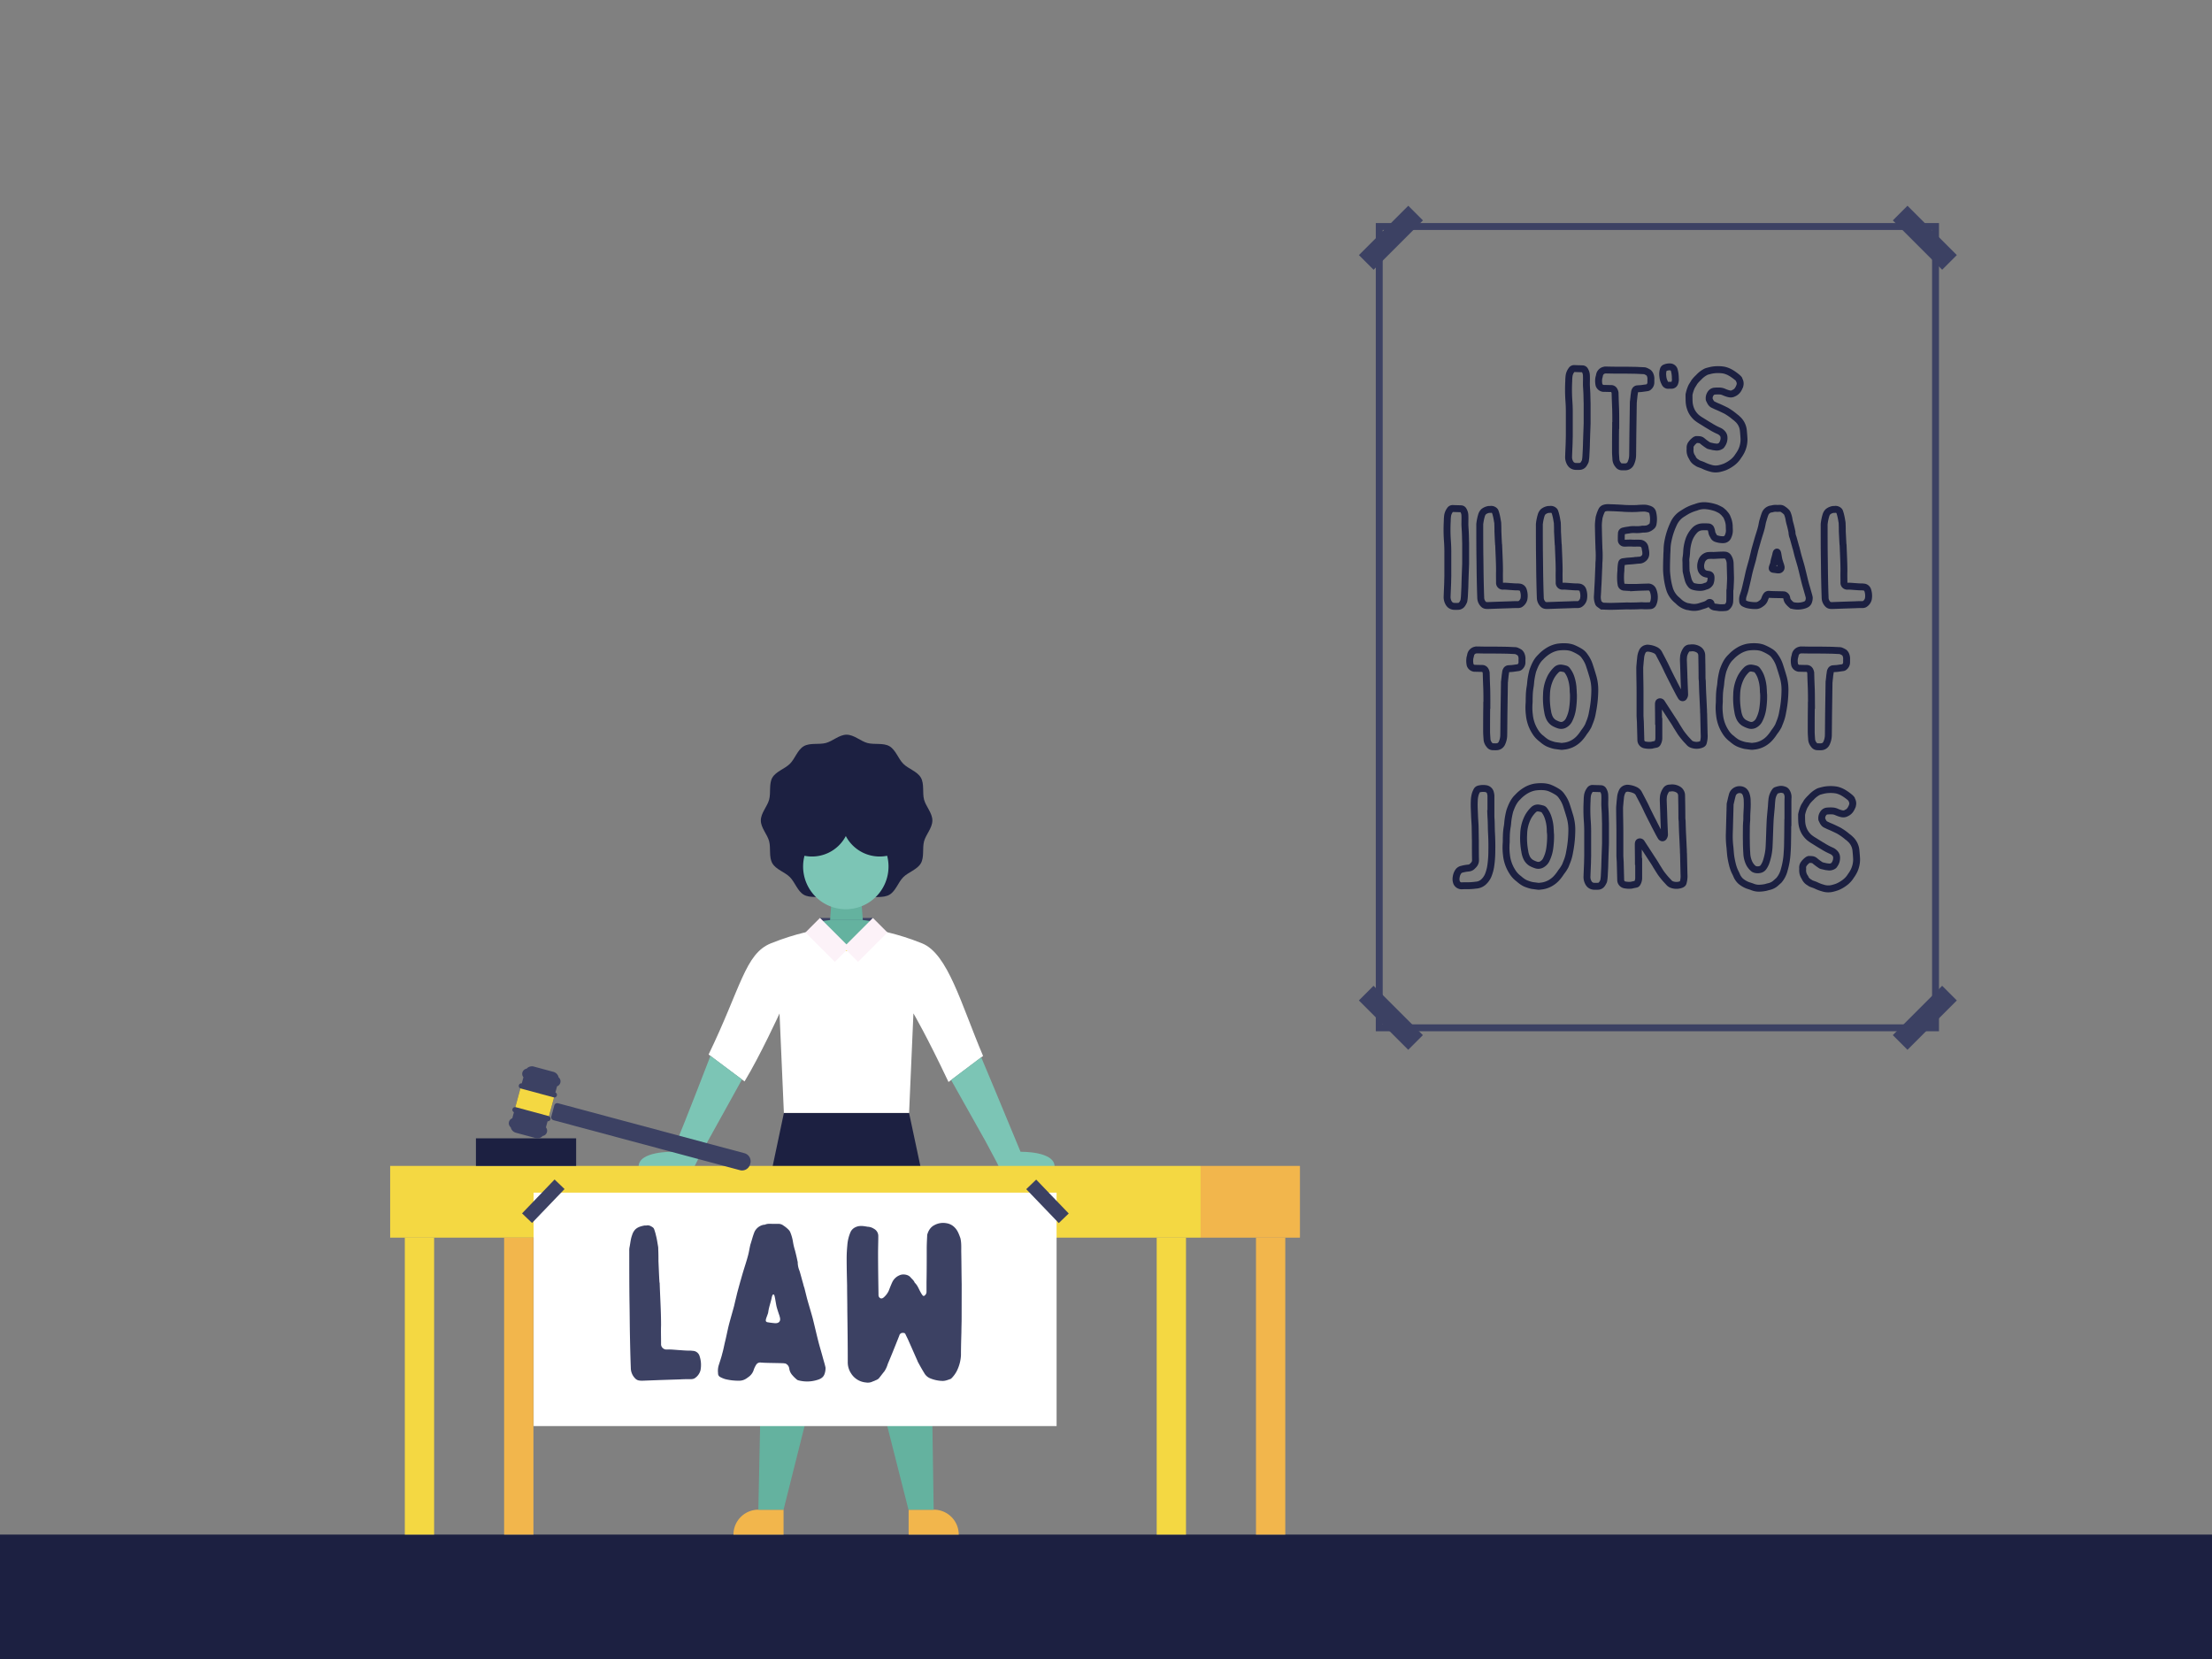 <svg xmlns="http://www.w3.org/2000/svg" viewBox="0 0 1600 1200"><rect x="0" y="0" width="1600" height="1200" fill="#808080" stroke="none"/><defs><style>.cls-1{fill:#1c2041;}.cls-2{fill:#fff;}.cls-3{fill:#7cc5b5;}.cls-4{fill:#3c4163;}.cls-5{fill:#f4d842;}.cls-6{fill:#64b29f;}.cls-7{fill:#fcf2f8;}.cls-8{fill:#f2b64c;}.cls-9{fill:none;stroke:#1c2041;stroke-width:5px;}</style></defs><g id="Anime"><rect class="cls-1" y="1110" width="1600" height="90"/></g><g id="Animals"><path class="cls-2" d="M567,805.06l-3.14-72s-14.13,30.74-25.31,49.16l-26-19.46c23.46-48.48,26.35-72.9,45.09-80.44s32.4-9.45,32.4-9.45l22.23-5.5,22.23,5.5s13.65,1.91,32.4,9.45,28.22,43.85,44.18,81.48l-25,18.84C670.39,749.4,660.71,733,660.71,733l-3.14,72H567Z"/><path class="cls-3" d="M709.74,764.75s17.07,40.63,28.46,68.38c0,0,24.62-.59,24.62,10.7H722.44c-.56-1.29-1.31-2.81-2.27-4.61l-7.37-13.81-24.86-44.25Z"/><path class="cls-4" d="M593.13,664c1.91-.08,38.26,0,38.26,0L612.26,683.1Z"/><path class="cls-5" d="M594.26,666.38l-4.23.94h0a22.3,22.3,0,0,0,44.46,0l-4.23-.93Z"/><polygon class="cls-6" points="624.1 665.52 600.42 665.52 602.2 641.85 622.32 641.85 624.1 665.52"/><path class="cls-6" d="M612.26,683.57a18,18,0,0,0,18-17.18c-2.75-.56-6.16-.87-6.16-.87H600.42s-3.41.3-6.16.86A18,18,0,0,0,612.26,683.57Z"/><rect class="cls-7" x="583.46" y="672.42" width="30.07" height="14.88" transform="translate(656.03 -224.08) rotate(45)"/><rect class="cls-7" x="610.98" y="672.42" width="30.07" height="14.88" transform="translate(1549.42 717.94) rotate(135)"/><path class="cls-8" d="M548.54,1092h18.23a0,0,0,0,1,0,0v18a0,0,0,0,1,0,0H530.54a0,0,0,0,1,0,0v0A18,18,0,0,1,548.54,1092Z"/><path class="cls-8" d="M657.25,1092h36.24a0,0,0,0,1,0,0v18a0,0,0,0,1,0,0H675.25a18,18,0,0,1-18-18v0A0,0,0,0,1,657.25,1092Z" transform="translate(1350.73 2202) rotate(-180)"/><polygon class="cls-6" points="552.09 922.1 548.54 1092 566.77 1092 609.43 922.1 552.09 922.1"/><polygon class="cls-6" points="672.74 922.1 675.36 1092 657.13 1092 614.02 922.1 672.74 922.1"/><path class="cls-3" d="M513.89,763.72s-15.95,41.66-27.35,69.41c0,0-24.62-.59-24.62,10.7H502.3c.57-1.29,1.32-2.81,2.28-4.61L512,825.41l24.72-44.62Z"/><path class="cls-1" d="M674.41,593.47c0,5.38-4.64,10.08-6,15-1.37,5.13.26,11.51-2.34,16s-9,6.33-12.7,10-5.46,10.06-10,12.7-10.88,1-16,2.34c-5,1.32-9.66,6-15,6s-10.08-4.64-15-6c-5.13-1.37-11.51.26-16-2.34s-6.33-9-10-12.71-10.06-5.46-12.7-10-1-10.87-2.34-16c-1.33-5-6-9.66-6-15s4.63-10.07,6-15c1.37-5.14-.26-11.52,2.34-16s9-6.32,12.7-10,5.47-10.06,10-12.7,10.87-1,16-2.34c5-1.33,9.66-6,15-6s10.07,4.64,15,6c5.13,1.37,11.51-.26,16,2.34s6.32,9,10,12.7,10.06,5.46,12.7,10,1,10.88,2.34,16C669.77,583.4,674.41,588.09,674.41,593.47Z"/><path class="cls-3" d="M641.7,619a27.61,27.61,0,0,1-29.9-14.27A27.6,27.6,0,0,1,581.91,619a30.89,30.89,0,1,0,59.79,0Z"/><path class="cls-1" d="M682.48,922.1l-24.91-117H567s-24.79,117.44-24.76,117Z"/><rect class="cls-5" x="836.66" y="895.22" width="21.19" height="214.78" transform="translate(1694.52 2005.22) rotate(-180)"/><rect class="cls-5" x="292.81" y="895.22" width="21.19" height="214.78" transform="translate(606.82 2005.22) rotate(-180)"/><rect class="cls-5" x="282.21" y="843.34" width="586.24" height="51.88" transform="translate(1150.67 1738.56) rotate(-180)"/><rect class="cls-8" x="908.49" y="895.22" width="21.19" height="214.78" transform="translate(1838.17 2005.22) rotate(-180)"/><rect class="cls-8" x="364.64" y="895.22" width="21.19" height="214.78" transform="translate(750.48 2005.22) rotate(-180)"/><rect class="cls-8" x="868.45" y="843.34" width="71.83" height="51.88" transform="translate(1808.73 1738.56) rotate(-180)"/><rect class="cls-1" x="344.25" y="823.38" width="72.49" height="19.96"/><path class="cls-4" d="M380.92,773a3.81,3.81,0,0,0-3.06,2.77h0a3.82,3.82,0,0,0,.75,3.43l-1.2,4.41a1.91,1.91,0,0,0-1,3.65l-3.67,13.57a1.91,1.91,0,0,0-1,3.64l-1.19,4.42a3.8,3.8,0,0,0-1.12,6.52,5.21,5.21,0,0,0,3.73,3.93l14.19,3.84a5.26,5.26,0,0,0,5.21-1.52,3.81,3.81,0,0,0,2.31-6.2l1.2-4.42a1.91,1.91,0,0,0,1-3.64l3.67-13.57a1.91,1.91,0,0,0,1-3.64l1.19-4.42a3.83,3.83,0,0,0,2.37-2.59h0a3.8,3.8,0,0,0-1.25-3.94,5.22,5.22,0,0,0-3.73-3.93l-14.19-3.83A5.21,5.21,0,0,0,380.92,773Z"/><rect class="cls-5" x="379.76" y="784.77" width="14" height="25.2" transform="translate(-483.87 962.84) rotate(-74.89)"/><path class="cls-4" d="M396.76,813.06h139a6,6,0,0,1,6,6v.64a6,6,0,0,1-6,6h-139a2.21,2.21,0,0,1-2.21-2.21v-8.22A2.21,2.21,0,0,1,396.76,813.06Z" transform="matrix(0.97, 0.26, -0.26, 0.97, 230.19, -93.81)"/></g><g id="Bee"><rect class="cls-4" x="998.56" y="710.96" width="15" height="50.48" transform="translate(-225.9 927.02) rotate(-45)"/><rect class="cls-4" x="1367.03" y="728.7" width="50.48" height="15" transform="translate(-112.79 1200.11) rotate(-45)"/><path class="cls-4" d="M1402.52,745.94H995.15V161.34h407.37Zm-402.37-5h397.37V166.34H1000.15Z"/><rect class="cls-4" x="1384.76" y="146.7" width="15" height="50.48" transform="translate(286.22 1034.85) rotate(-45)"/><rect class="cls-4" x="980.83" y="164.44" width="50.48" height="15" transform="translate(173.12 761.79) rotate(-45)"/><path class="cls-9" d="M1147.82,284.5c.09,2.48.09,4.86.19,7.24v14.48c-.1,3.77-.29,7.54-.39,11.41-.1,2.08-.1,4.26-.2,6.45-.1,2-.2,3.86-.3,5.85a26,26,0,0,1-.3,2.77,3.24,3.24,0,0,1-.49,1.59,9.9,9.9,0,0,1-.8,1.39,3.64,3.64,0,0,1-3.27,1.69,11.8,11.8,0,0,1-1.88,0,5,5,0,0,1-3.67-1.19,6.33,6.33,0,0,1-1.29-1.89,8.41,8.41,0,0,1-.8-4.16c.1-3.48.3-6.85.4-10.22,0-1.69.1-3.37.1-5V297.89c0-2.68-.1-5.35-.3-8a119.1,119.1,0,0,1-.1-14.38,27.87,27.87,0,0,1,.3-4.07,9.16,9.16,0,0,1,1.69-3.77,2.17,2.17,0,0,1,2-1.09c2,.1,4,.1,6,.2a2,2,0,0,1,1.69,1.09,7.56,7.56,0,0,1,1.09,3.77c.1,2,0,3.87,0,6.64C1147.52,279.74,1147.72,282.12,1147.82,284.5Z"/><path class="cls-9" d="M1168.64,296.11c-.1-2.58-.2-5.16-.3-7.64,0-1.39-.1-2.78-.1-4.17a5.1,5.1,0,0,0-.79-2.18,2.53,2.53,0,0,0-2-1.09c-1.89,0-3.77-.1-5.75-.1a3.79,3.79,0,0,1-3.08-2.48,13.23,13.23,0,0,1-.1-5.25,15.85,15.85,0,0,0,.5-2.09,4.46,4.46,0,0,1,3.57-3.37,1.44,1.44,0,0,1,.69-.1c2.18,0,4.47.1,6.75.1,4.46,0,8.92,0,13.39.1,2.58,0,5.15.2,7.73.3a2.71,2.71,0,0,1,1.19.29,13.79,13.79,0,0,1,2.09,1.1,4.54,4.54,0,0,1,1,1.28,7.16,7.16,0,0,1,.69,3.77v1.79a4.18,4.18,0,0,1-1.39,3.37,2.08,2.08,0,0,1-1.19.7l-4.26.59c-.89.1-1.89.1-2.78.2a1.94,1.94,0,0,0-1.78,1.19,3.52,3.52,0,0,0-.4,1.09c-.1,1-.3,1.88-.4,2.88-.1,1.29-.3,2.58-.39,3.77a1.25,1.25,0,0,1-.1.59c-.1,6.74-.2,13.59-.3,20.43-.1,5.95-.1,12-.2,17.95a14.22,14.22,0,0,1-1.39,6.05,4.28,4.28,0,0,1-3.57,2.48c-1,.1-2,0-3.07,0a3,3,0,0,1-2.38-1.38,6.88,6.88,0,0,1-1.69-3.87c-.1-1.89-.3-3.77-.3-5.76,0-5.95,0-12,.1-18v-.89h.1C1168.74,303.84,1168.74,300,1168.64,296.11Z"/><path class="cls-9" d="M1211.49,276.67a2.47,2.47,0,0,1-2.68,2h-1.69a2.53,2.53,0,0,1-2.68-1.19c-.29-.5-.49-1-.79-1.59a12.17,12.17,0,0,1-.89-3.87,10.74,10.74,0,0,1,.39-4.66,2,2,0,0,1,1.1-1.29,8.7,8.7,0,0,1,3.86-.69,3.28,3.28,0,0,1,3,2.58,21.63,21.63,0,0,1,.69,5.55A6.81,6.81,0,0,1,1211.49,276.67Z"/><path class="cls-9" d="M1222.49,324.27a4.56,4.56,0,0,1,1-3.37,12,12,0,0,1,2.77-2.68,5,5,0,0,1,.7-.29,18.25,18.25,0,0,1,2.28.1,3.65,3.65,0,0,1,2.18,1,38.42,38.42,0,0,0,4.07,3,2.09,2.09,0,0,0,.49.3c1.09.3,2.18.5,3.28.79.49.1,1.09.1,1.58.2a5.28,5.28,0,0,0,4-.89c.2-.1.3-.3.5-.6a8.11,8.11,0,0,0,1.68-5.45,4.41,4.41,0,0,0-1.19-2.88,7.09,7.09,0,0,0-2.38-1.78,45.72,45.72,0,0,1-6.54-3.47c-2.09-1.19-4.07-2.48-6.15-3.77a28.57,28.57,0,0,1-3.48-2.38,16.64,16.64,0,0,1-3.47-4.27,17.43,17.43,0,0,1-2-7c-.1-1.69-.1-3.37-.1-5.06v-.3a26.77,26.77,0,0,1,1.79-5.65c.59-1.19,1.38-2.18,2-3.37a25.53,25.53,0,0,1,3.17-3.47,18,18,0,0,1,4.57-3.67,6.28,6.28,0,0,1,1.88-.8c1.09-.29,2.18-.59,3.27-.79a25.52,25.52,0,0,1,8.63,0,17,17,0,0,1,4.27,1.59,32,32,0,0,1,4.46,3,13.46,13.46,0,0,1,1.79,1.59c.1.1.19.3.29.4.1.29.2.49.3.79a4.8,4.8,0,0,1,.4,3.67,1.56,1.56,0,0,1-.3.89,12.3,12.3,0,0,1-1,2,7,7,0,0,1-2.78,2.58c-.1,0-.2.09-.3.09-1.48,1-3.07.7-4.66.2a23,23,0,0,1-2.38-.89,8.2,8.2,0,0,0-3.07-.79,27.33,27.33,0,0,0-4.07.1,3.74,3.74,0,0,0-2.58,1.68,5.92,5.92,0,0,0-1.09,3.87,1.27,1.27,0,0,0,.1.6c.69,1.38,1.19,2.77,2.68,3.57.89.39,1.78.89,2.77,1.29,2.19.89,4.47,2,6.65,3.07a42.9,42.9,0,0,1,6.45,4.56,11.28,11.28,0,0,1,1.68,1.39,12.77,12.77,0,0,1,4.37,8.23c.2,2.09.39,4.27.49,6.45a19.08,19.08,0,0,1-2,8.73,24.45,24.45,0,0,1-2.08,3.37,17.63,17.63,0,0,1-3.77,4.36,25,25,0,0,1-5.85,3.57,27.26,27.26,0,0,1-3.87,1.19,12.32,12.32,0,0,1-6.85-.29,27.65,27.65,0,0,1-4.76-1.79c-1.19-.59-2.38-.89-3.57-1.39a3.94,3.94,0,0,1-.89-.49c-.2-.1-.4-.3-.6-.4a7.51,7.51,0,0,1-3.07-3.27c0-.1-.1-.2-.1-.3a8.81,8.81,0,0,1-1.59-6.05Z"/><path class="cls-9" d="M1059.94,385.74c.1,2.48.1,4.86.2,7.24v14.48c-.1,3.77-.3,7.53-.4,11.4-.1,2.09-.1,4.27-.2,6.45-.09,2-.19,3.87-.29,5.85a26.23,26.23,0,0,1-.3,2.78,3.32,3.32,0,0,1-.5,1.59,8.84,8.84,0,0,1-.79,1.38,3.64,3.64,0,0,1-3.27,1.69,11.93,11.93,0,0,1-1.89,0,5,5,0,0,1-3.67-1.19,6.61,6.61,0,0,1-1.29-1.88,8.53,8.53,0,0,1-.79-4.17c.1-3.47.3-6.84.4-10.22,0-1.68.1-3.37.1-5V399.13q0-4-.3-8a115.13,115.13,0,0,1-.1-14.38,27.87,27.87,0,0,1,.3-4.07,9.27,9.27,0,0,1,1.68-3.77,2.19,2.19,0,0,1,2-1.09c2,.1,4,.1,6,.2a1.94,1.94,0,0,1,1.68,1.09,7.46,7.46,0,0,1,1.09,3.77c.1,2,0,3.87,0,6.65C1059.64,381,1059.84,383.36,1059.94,385.74Z"/><path class="cls-9" d="M1083.94,393.77c0,.2.1.3.1.5.2,6.24.6,12.49.6,18.84-.1,2.58,0,5.26,0,7.84v.89a2.41,2.41,0,0,0,2.57,2.18c2.09-.1,4.07.2,6.15.3,1.29.1,2.58.2,3.87.2a9,9,0,0,1,1.59.1,3.25,3.25,0,0,1,3.07,2.38,12.39,12.39,0,0,1,.4,6.34,6.06,6.06,0,0,1-2.78,3.67,3.56,3.56,0,0,1-1.48.3c-1.59,0-3.18,0-4.77.1l-9.12.3-7.84.29a9.31,9.31,0,0,1-1.58-.09,3,3,0,0,1-1.39-.6,6.7,6.7,0,0,1-2.28-5.06c-.2-5-.3-9.82-.4-14.78s-.1-10-.2-15.07c-.1-7.44-.1-15-.1-22.52a8.39,8.39,0,0,1,.1-1.58,35.45,35.45,0,0,1,1.19-5.56,6.22,6.22,0,0,1,1.49-2.58,7.84,7.84,0,0,1,4-1.68h.89a3.44,3.44,0,0,1,2.88.79,1.88,1.88,0,0,1,.69,1,23.07,23.07,0,0,1,.8,2.78c.39,1.49.59,3.08.89,4.66a6.06,6.06,0,0,1,.1,1.39c.1,1.88.1,3.87.1,5.36C1083.64,387.82,1083.74,390.79,1083.94,393.77Z"/><path class="cls-9" d="M1127.08,393.77c0,.2.1.3.1.5.2,6.24.6,12.49.6,18.84-.1,2.58,0,5.26,0,7.84v.89a2.42,2.42,0,0,0,2.58,2.18c2.08-.1,4.06.2,6.15.3,1.29.1,2.58.2,3.86.2a9,9,0,0,1,1.59.1A3.27,3.27,0,0,1,1145,427a12.5,12.5,0,0,1,.39,6.34,6,6,0,0,1-2.77,3.67,3.64,3.64,0,0,1-1.49.3c-1.59,0-3.18,0-4.76.1l-9.13.3-7.83.29a9.43,9.43,0,0,1-1.59-.09,3,3,0,0,1-1.39-.6,6.7,6.7,0,0,1-2.28-5.06c-.2-5-.3-9.82-.4-14.78s-.1-10-.19-15.07c-.1-7.44-.1-15-.1-22.52a8.39,8.39,0,0,1,.1-1.58,33.31,33.31,0,0,1,1.19-5.56,6.09,6.09,0,0,1,1.48-2.58,7.84,7.84,0,0,1,4-1.68h.89a3.43,3.43,0,0,1,2.88.79,1.83,1.83,0,0,1,.69,1,23.07,23.07,0,0,1,.8,2.78c.39,1.49.59,3.08.89,4.66a6.06,6.06,0,0,1,.1,1.39c.1,1.88.1,3.87.1,5.36C1126.79,387.82,1126.89,390.79,1127.08,393.77Z"/><path class="cls-9" d="M1191.85,424.62a3.6,3.6,0,0,1,3.77,2.28,13.09,13.09,0,0,1,.79,7.53,10.9,10.9,0,0,1-.79,2.38,2.32,2.32,0,0,1-1.89,1.29c-1.38.1-2.67.1-4.06.1-.8,0-1.59-.1-2.48-.1-2.18.1-4.47.2-6.65.2-1.58.1-3.07-.1-4.56,0l-10.51.3c-2.09,0-4.17-.1-6.25-.2h-.4c-.79-.59-1.58-1.09-2.28-1.68a1.61,1.61,0,0,1-.4-.7,11.74,11.74,0,0,1-.69-5.26c.2-3,.3-5.85.49-8.72.2-3.87.3-7.74.5-11.61.1-1.49,0-3.07.2-4.56a73.83,73.83,0,0,0-.1-9.42v-.8c-.2-5.25-.3-10.41-.4-15.67a36.85,36.85,0,0,1,.4-4.56,7,7,0,0,1,.4-2,23.19,23.19,0,0,1,1.68-4.37,3.3,3.3,0,0,1,1.79-1.48,9.18,9.18,0,0,1,3.27-.4c1.69.1,3.37.1,5.06.2,2.18.1,4.36.2,6.55.39,3.07.1,6.15.2,9.22,0a50.53,50.53,0,0,1,5.36-.19,10.19,10.19,0,0,1,2.38.49,5.63,5.63,0,0,1,1.38.5,3.34,3.34,0,0,1,1.89,2.58,18.66,18.66,0,0,1,.2,7.73,2.82,2.82,0,0,1-.9,1.69,8.77,8.77,0,0,1-3.07,1.88,13.32,13.32,0,0,1-2.88.3h-.79a22.77,22.77,0,0,1-5.85.3,16.85,16.85,0,0,0-3.87.3c-.4.09-.89.09-1.39.19a22.23,22.23,0,0,0-2.48.5,1.86,1.86,0,0,0-1.68,2c-.1,1.29-.1,2.58-.1,3.87v.89a2.24,2.24,0,0,0,1.58,2,3.08,3.08,0,0,0,1,.1c1.09,0,2.28-.1,3.37-.1h1.19c2.08.2,4.16,0,6.15.1a3.86,3.86,0,0,1,3.87,3.17c.19.69.19,1.39.39,2.08a8.84,8.84,0,0,1,.2,2.28,4.29,4.29,0,0,1-1.78,3.67,4.79,4.79,0,0,1-3,1.1c-.89,0-1.79.19-2.68.19a1.23,1.23,0,0,1-.59.1c-1.69.2-3.37.3-5,.4-1.09.1-2.18.3-3.18.4s-1.19.59-1.38,1.38a28.85,28.85,0,0,0-.4,5.06,45,45,0,0,0-.2,7.34,20.72,20.72,0,0,0,.3,2.48,2.35,2.35,0,0,0,2.28,2.18c1,.1,2,.1,3,.2h3.77v.1C1185,424.81,1188.48,424.71,1191.85,424.62Z"/><path class="cls-9" d="M1245.61,401.51a11.85,11.85,0,0,1,2.57.09,3,3,0,0,1,1.79,1.2,8.92,8.92,0,0,1,1.49,4.66c.1,3.47.2,6.84.29,10.31,0,2.58-.19,5.16-.29,7.74a7.72,7.72,0,0,1-.2,1.49v3c0,1.69,0,3.37-.1,5.06a5.6,5.6,0,0,1-1.79,3.77,1.8,1.8,0,0,1-1.38.59,23.28,23.28,0,0,1-4.57.1c-1.19-.2-2.28-.3-3.47-.49a3.54,3.54,0,0,1-2.18-1.59c-.2-.1-.1-.5-.1-.69a1,1,0,0,0-1.59-.8.09.09,0,0,1-.09.1c-1.59,1.29-3.38,1.69-5.26,2.28l-.89.3a14,14,0,0,1-7.54.4,11.15,11.15,0,0,0-1.79-.3,14.29,14.29,0,0,1-6.15-3.47c-.59-.6-1.19-1.09-1.88-1.69a16.81,16.81,0,0,1-5.06-8.33,48,48,0,0,1-1.59-8.33,41.47,41.47,0,0,1-.39-6.05c0-3,.1-6.05.2-9,0-1.48.19-3,.19-4.46a33.24,33.24,0,0,1,.7-6.25,51.84,51.84,0,0,1,4-12.2,16.71,16.71,0,0,1,4.67-6.15c1.09-.89,2.38-1.58,3.57-2.38.69-.39,1.29-.79,2.08-1.19a30.47,30.47,0,0,1,5.85-2.28,7.52,7.52,0,0,1,1.09-.4,15.16,15.16,0,0,1,6.65-.69,28.47,28.47,0,0,1,6.44,1.39,2.61,2.61,0,0,1,.8.3,31.2,31.2,0,0,1,3.17,1.58c.7.5,1.29,1.09,2,1.69.39.4.69.89,1.09,1.29a7.63,7.63,0,0,1,1.58,2.78,15,15,0,0,1,1.29,6.54c.1.6,0,1.29.1,1.89a9.79,9.79,0,0,1-.89,4.46,3.64,3.64,0,0,1-3.37,2.58,13.87,13.87,0,0,1-5-.7,3.29,3.29,0,0,1-2.08-1.58,9.71,9.71,0,0,0-.6-1.09,5.77,5.77,0,0,1-.79-2.19,10.24,10.24,0,0,0-.7-2.48,2.08,2.08,0,0,0-2-1.19,27.2,27.2,0,0,0-4.86,0,8.06,8.06,0,0,0-4.46,2.09,19.25,19.25,0,0,0-4.86,8.23A33,33,0,0,0,1220,399a38.63,38.63,0,0,1-.5,4.76,15.74,15.74,0,0,0,0,3.07v.5c0,1.58,0,3.27.1,4.86a5.42,5.42,0,0,0,.2,1.78c.39,1.79.79,3.47,1.29,5.26a9.72,9.72,0,0,0,2.08,3.87,3.39,3.39,0,0,0,1.69,1.09,17.57,17.57,0,0,0,5,.69,8.72,8.72,0,0,0,3.18-.59c.2-.1.3-.1.49-.2a4.81,4.81,0,0,0,3.28-2.18,1.18,1.18,0,0,0,.29-.5,10,10,0,0,0,.5-4.16c-.1-1.1-.69-1.59-1.78-1.79a10.81,10.81,0,0,1-2.48-.5,4.89,4.89,0,0,1-2.88-3.07,9.07,9.07,0,0,1,.1-5.16,6.54,6.54,0,0,1,1.69-3.17,6.35,6.35,0,0,1,3-1.69,28,28,0,0,1,4.07-.1C1241.44,401.7,1243.52,401.51,1245.61,401.51Z"/><path class="cls-9" d="M1287.26,367.68a3.67,3.67,0,0,1,2.58.8,12.74,12.74,0,0,1,2.48,2.08,3.62,3.62,0,0,1,.49.79,19.06,19.06,0,0,1,1.29,4.67,27.94,27.94,0,0,0,.9,3.67c.39,1.58.79,3.17,1.09,4.76a.71.71,0,0,1,.1.39,9.91,9.91,0,0,0,.79,3.87c.59,2,1.09,4,1.68,6a10.81,10.81,0,0,0,.5,1.69c.4,1.58.79,3.17,1.19,4.76.79,2.88,1.69,5.75,2.48,8.63,1,3.87,1.89,7.83,2.88,11.7.59,2.28,1.29,4.46,1.88,6.65.4,1.38.8,2.67,1.09,4.06a8,8,0,0,1-.49,3c-.6,1.59-2,2.18-3.38,2.58a15.29,15.29,0,0,1-8.43.1.47.47,0,0,0-.29-.1,15.81,15.81,0,0,1-2.28-2.18,5.46,5.46,0,0,1-1.39-3,2.87,2.87,0,0,0-1.79-2.28c-.3,0-.59-.1-.89-.1-2.78-.1-5.56-.1-8.33-.2-.5,0-1.09-.1-1.69-.1a2.1,2.1,0,0,0-2.08.89,11.17,11.17,0,0,0-1.09,2.19,6.24,6.24,0,0,1-2.68,3.57,9.08,9.08,0,0,1-1.19.79,5.58,5.58,0,0,1-2.88.69,24.47,24.47,0,0,1-6-.69,12.28,12.28,0,0,1-2.38-1,1.76,1.76,0,0,1-.89-1.69,8.56,8.56,0,0,1,.4-3.87c.49-1.58,1.09-3.27,1.48-4.95s.8-3.38,1.19-5.06c.6-2.48,1.1-5,1.69-7.44.79-3.08,1.69-6.05,2.48-9,.4-1.88.89-3.67,1.29-5.45s1-3.67,1.49-5.46c.39-1.29.69-2.48,1.09-3.77.79-2.67,1.68-5.25,2.38-7.93.4-1.49.59-3.08,1-4.66.6-1.89,1.09-3.87,1.89-5.76a5.75,5.75,0,0,1,4.16-3.17h.4a9,9,0,0,1,4-.4Zm-1,44.54a1.81,1.81,0,0,0,2-2.38,10.81,10.81,0,0,0-.5-1.69c-.39-1.19-.79-2.38-1.09-3.57-.29-1.49-.49-2.88-.79-4.36-.1-.2-.1-.4-.2-.6-.2-.4-.49-.4-.79,0-.1.2-.2.6-.3.89-.4,2.19-1.29,4.37-1.59,6.65a4.41,4.41,0,0,1-.29,1.09c-.2.6-.5,1.29-.7,2-.3,1-.1,1.49.9,1.59s2.08.3,3.07.4Z"/><path class="cls-9" d="M1333.08,393.77c0,.2.1.3.1.5.2,6.24.59,12.49.59,18.84-.1,2.58,0,5.26,0,7.84v.89a2.42,2.42,0,0,0,2.58,2.18c2.09-.1,4.07.2,6.15.3,1.29.1,2.58.2,3.87.2a9,9,0,0,1,1.59.1A3.26,3.26,0,0,1,1351,427a12.5,12.5,0,0,1,.4,6.34,6.06,6.06,0,0,1-2.78,3.67,3.61,3.61,0,0,1-1.49.3c-1.58,0-3.17,0-4.76.1l-9.12.3-7.84.29a9.31,9.31,0,0,1-1.58-.09,2.9,2.9,0,0,1-1.39-.6,6.7,6.7,0,0,1-2.28-5.06c-.2-5-.3-9.82-.4-14.78s-.1-10-.2-15.07c-.1-7.44-.1-15-.1-22.52a8.39,8.39,0,0,1,.1-1.58,35.45,35.45,0,0,1,1.19-5.56,6.11,6.11,0,0,1,1.49-2.58,7.84,7.84,0,0,1,4-1.68h.89a3.41,3.41,0,0,1,2.87.79,1.85,1.85,0,0,1,.7,1,23.07,23.07,0,0,1,.79,2.78c.4,1.49.6,3.08.9,4.66a6.72,6.72,0,0,1,.09,1.39c.1,1.88.1,3.87.1,5.36C1332.78,387.82,1332.88,390.79,1333.08,393.77Z"/><path class="cls-9" d="M1075.41,498.57c-.1-2.58-.2-5.15-.29-7.63,0-1.39-.1-2.78-.1-4.17a5.19,5.19,0,0,0-.8-2.18,2.5,2.5,0,0,0-2-1.09c-1.88,0-3.77-.1-5.75-.1a3.79,3.79,0,0,1-3.08-2.48,13.66,13.66,0,0,1-.1-5.26,15.71,15.71,0,0,0,.5-2.08,4.46,4.46,0,0,1,3.57-3.37,1.46,1.46,0,0,1,.69-.1c2.19,0,4.47.1,6.75.1,4.46,0,8.92,0,13.39.1,2.58,0,5.15.19,7.73.29a2.59,2.59,0,0,1,1.19.3,14.71,14.71,0,0,1,2.09,1.09,4.74,4.74,0,0,1,1,1.29,7.16,7.16,0,0,1,.69,3.77v1.79a4.19,4.19,0,0,1-1.39,3.37,2.06,2.06,0,0,1-1.19.69l-4.26.6c-.89.1-1.88.1-2.78.2a1.94,1.94,0,0,0-1.78,1.19,3.43,3.43,0,0,0-.4,1.09c-.1,1-.3,1.88-.4,2.87-.1,1.29-.29,2.58-.39,3.77a1.27,1.27,0,0,1-.1.6c-.1,6.74-.2,13.59-.3,20.43-.1,6-.1,12-.2,18a14.11,14.11,0,0,1-1.39,6,4.3,4.3,0,0,1-3.57,2.48c-1,.1-2,0-3.07,0a3,3,0,0,1-2.38-1.39,6.89,6.89,0,0,1-1.69-3.87c-.1-1.88-.3-3.76-.3-5.75,0-6,0-12,.1-18.05v-.89h.1C1075.51,506.31,1075.51,502.44,1075.41,498.57Z"/><path class="cls-9" d="M1151.88,515.14A31.44,31.44,0,0,1,1150,522c-.4,1-.8,2-1.19,3a28.6,28.6,0,0,1-3,4.56,30.16,30.16,0,0,1-2.68,3.67,18.6,18.6,0,0,1-5.75,4.66,18,18,0,0,1-5.06,1.69l-2.38.29h-.69l-4.46-.59a26.86,26.86,0,0,1-3.67-1.09,13.71,13.71,0,0,1-3.18-1.59,24.38,24.38,0,0,1-2.58-2,2.1,2.1,0,0,0-.49-.4,17.7,17.7,0,0,1-4.47-5,27.5,27.5,0,0,1-4.16-12.1,41.19,41.19,0,0,1-.2-8.63c.1-1.49,0-3.07.1-4.56a45.63,45.63,0,0,1,.69-7.34c.2-1.19.3-2.48.4-3.67a52.79,52.79,0,0,1,1.49-7.74c1.29-3.57,2.78-7.14,5.65-9.81a26.41,26.41,0,0,1,6.35-5.06,20.22,20.22,0,0,1,6-2.19,30.44,30.44,0,0,1,6-.29,17.36,17.36,0,0,1,4.46.79,34.42,34.42,0,0,1,5.76,2.88,10.53,10.53,0,0,1,3.37,3.27,22.61,22.61,0,0,1,3.37,6.55c.89,2.67,1.69,5.25,2.48,7.93a34,34,0,0,1,1.39,10.81A82.83,82.83,0,0,1,1151.88,515.14Zm-14-16.57a29.91,29.91,0,0,0-1.79-9.22,17.24,17.24,0,0,0-2.58-4.56,2.38,2.38,0,0,0-1.58-1,19,19,0,0,0-2.28-.5,4.38,4.38,0,0,0-3.67,1,21.51,21.51,0,0,0-4.17,5.36,28.22,28.22,0,0,0-3.17,12.59,51.08,51.08,0,0,0,.79,12.3,16.23,16.23,0,0,0,1.39,4.76,9.05,9.05,0,0,0,3,3.47,18.14,18.14,0,0,0,3.77,1.69,5.09,5.09,0,0,0,4.47-.59,7.8,7.8,0,0,0,3.07-3.58,26.14,26.14,0,0,0,2.28-7.34,61.75,61.75,0,0,0,.7-10.41C1138,501.25,1138,500,1137.9,498.57Z"/><path class="cls-9" d="M1199.88,534.08a7.29,7.29,0,0,1-1,3.47,1.36,1.36,0,0,1-1,.8c-1,.19-2.08.39-3.17.69a15.3,15.3,0,0,1-4.77-.2,3.62,3.62,0,0,1-3.07-3.57c-.1-3.77-.2-7.44-.3-11.21,0-1.48-.1-2.87-.2-4.36,0-.69-.09-1.39-.09-2v-17c0-5.76-.2-11.61-.2-17.36,0-1.39.2-2.68.29-4.07s.3-2.68.4-4a12.62,12.62,0,0,1,1.09-3.87,4.07,4.07,0,0,1,3.18-2.48,1.42,1.42,0,0,1,.69-.1,14.42,14.42,0,0,1,5.75,1.49,5.57,5.57,0,0,1,2.68,2.77c1.19,2.28,2.38,4.47,3.47,6.65,1,1.88,1.89,3.87,2.78,5.75l2.08,4.17c.6,1.19,1.19,2.38,1.79,3.47,1.19,2.48,2.48,4.86,3.77,7.34.59,1.19,1.29,2.38,2,3.57a1.41,1.41,0,0,0,.69.59,1,1,0,0,0,1.29-.59,3.1,3.1,0,0,0,.5-2.08c-.1-3.48-.3-6.95-.4-10.42-.1-2-.1-4-.2-6.05-.1-2.68-.19-5.36-.29-8.13,0-1,.1-1.89.19-2.88a11.57,11.57,0,0,1,1.79-4.26,3,3,0,0,1,2.88-1.49,1.46,1.46,0,0,0,.69-.1,8.62,8.62,0,0,1,5.65,1.39,5,5,0,0,1,2.09,4.16c.1,5.36.2,10.72.2,16.07a15.9,15.9,0,0,0,.19,2.18c.1,3.67.2,7.34.4,10.91s.3,6.85.5,10.22a27.81,27.81,0,0,0,.1,2.88c.09,4.16.19,8.43.29,12.59,0,1.29.1,2.48.1,3.67a17.71,17.71,0,0,1-.69,4.56c-.2.6-.6.8-1.09,1.09a9.51,9.51,0,0,1-7,.2,4.73,4.73,0,0,1-2.09-1.39c-.79-.89-1.58-1.68-2.38-2.57a57.83,57.83,0,0,1-3.77-4.76l-3-4.77c-1.19-2.18-2.68-4.26-4.07-6.44-2.18-3.37-4.46-6.85-6.64-10.22a1.45,1.45,0,0,0-1.29-.79c-.6.1-.9.3-1,.89a4.07,4.07,0,0,0-.1,1.09c0,4.07.1,8.13.1,12.2h.19Z"/><path class="cls-9" d="M1289.44,515.14a31.44,31.44,0,0,1-1.88,6.84c-.4,1-.79,2-1.19,3a28.6,28.6,0,0,1-3,4.56,30.16,30.16,0,0,1-2.68,3.67,18.6,18.6,0,0,1-5.75,4.66,18,18,0,0,1-5.06,1.69l-2.38.29h-.69l-4.46-.59a26.86,26.86,0,0,1-3.67-1.09,13.91,13.91,0,0,1-3.18-1.59,24.38,24.38,0,0,1-2.58-2,2.1,2.1,0,0,0-.49-.4,17.51,17.51,0,0,1-4.46-5,27.52,27.52,0,0,1-4.17-12.1,41.19,41.19,0,0,1-.2-8.63c.1-1.49,0-3.07.1-4.56a45.63,45.63,0,0,1,.69-7.34c.2-1.19.3-2.48.4-3.67a54.14,54.14,0,0,1,1.49-7.74c1.29-3.57,2.78-7.14,5.65-9.81a26.41,26.41,0,0,1,6.35-5.06,20.22,20.22,0,0,1,6-2.19,30.44,30.44,0,0,1,6-.29,17.36,17.36,0,0,1,4.46.79,34.42,34.42,0,0,1,5.76,2.88,10.53,10.53,0,0,1,3.37,3.27,22.61,22.61,0,0,1,3.37,6.55c.89,2.67,1.69,5.25,2.48,7.93a34,34,0,0,1,1.39,10.81A82,82,0,0,1,1289.44,515.14Zm-14-16.57a29.91,29.91,0,0,0-1.79-9.22,17.24,17.24,0,0,0-2.58-4.56,2.38,2.38,0,0,0-1.58-1,19,19,0,0,0-2.28-.5,4.38,4.38,0,0,0-3.67,1,21.51,21.51,0,0,0-4.17,5.36,28.22,28.22,0,0,0-3.17,12.59,51.08,51.08,0,0,0,.79,12.3,16.54,16.54,0,0,0,1.39,4.76,9.05,9.05,0,0,0,3,3.47,18.38,18.38,0,0,0,3.77,1.69,5.09,5.09,0,0,0,4.47-.59,7.8,7.8,0,0,0,3.07-3.58A26.14,26.14,0,0,0,1275,513a60.73,60.73,0,0,0,.7-10.41C1275.56,501.25,1275.56,500,1275.46,498.57Z"/><path class="cls-9" d="M1310.17,498.57c-.1-2.58-.2-5.15-.3-7.63,0-1.39-.1-2.78-.1-4.17a5.18,5.18,0,0,0-.79-2.18,2.52,2.52,0,0,0-2-1.09c-1.89,0-3.77-.1-5.76-.1a3.77,3.77,0,0,1-3.07-2.48,13.28,13.28,0,0,1-.1-5.26,15.71,15.71,0,0,0,.5-2.08,4.44,4.44,0,0,1,3.57-3.37,1.42,1.42,0,0,1,.69-.1c2.18,0,4.46.1,6.74.1,4.47,0,8.93,0,13.39.1,2.58,0,5.16.19,7.74.29a2.62,2.62,0,0,1,1.19.3A14.08,14.08,0,0,1,1334,472a4.57,4.57,0,0,1,1,1.29,7.16,7.16,0,0,1,.69,3.77v1.79a4.23,4.23,0,0,1-1.39,3.37,2.09,2.09,0,0,1-1.19.69l-4.26.6c-.9.1-1.89.1-2.78.2a2,2,0,0,0-1.79,1.19,3.68,3.68,0,0,0-.39,1.09c-.1,1-.3,1.88-.4,2.87-.1,1.29-.3,2.58-.4,3.77a1.27,1.27,0,0,1-.1.6c-.09,6.74-.19,13.59-.29,20.43-.1,6-.1,12-.2,18a14.25,14.25,0,0,1-1.39,6,4.3,4.3,0,0,1-3.57,2.48c-1,.1-2,0-3.07,0a3,3,0,0,1-2.39-1.39,6.88,6.88,0,0,1-1.68-3.87c-.1-1.88-.3-3.76-.3-5.75,0-6,0-12,.1-18.05v-.89h.1C1310.27,506.31,1310.27,502.44,1310.17,498.57Z"/><path class="cls-9" d="M1078.59,593.46c.1,2.68.1,5.36.2,8q.43,7,.29,14a74.29,74.29,0,0,1-.89,11.6,29.71,29.71,0,0,1-1.88,6.45,14.29,14.29,0,0,1-3.37,4.56,8.89,8.89,0,0,1-5.46,2.18,39.8,39.8,0,0,1-4.86.4h-3.87c-.49.1-1,0-1.48.1a4,4,0,0,1-3.58-2.18,7.15,7.15,0,0,1-.39-4.07,9.31,9.31,0,0,1,1.58-4.16,4.18,4.18,0,0,1,2.48-1.59,29,29,0,0,1,5.06-.89,4.31,4.31,0,0,0,2.78-1.49l.5-.5a5,5,0,0,0,1.58-3.57c-.1-4.66-.1-9.42-.1-14.08-.1-3.57-.1-7.14-.19-10.71-.1-2.38-.3-4.76-.4-7.15-.1-3.66-.4-7.24-.2-10.91a18.91,18.91,0,0,1,.79-5.25,15.24,15.24,0,0,1,1-2.28,2.31,2.31,0,0,1,1.38-1.19,11.92,11.92,0,0,1,5-.3,4,4,0,0,1,3.47,2.88,15,15,0,0,1,.4,2.08V588.5h-.1C1078.39,590.19,1078.49,591.77,1078.59,593.46Z"/><path class="cls-9" d="M1135.32,616.37a31.46,31.46,0,0,1-1.89,6.84c-.39,1-.79,2-1.19,3a27.45,27.45,0,0,1-3,4.56,31.26,31.26,0,0,1-2.68,3.67,18.57,18.57,0,0,1-5.75,4.66,17.75,17.75,0,0,1-5.06,1.69l-2.38.3h-.69l-4.47-.6a25.52,25.52,0,0,1-3.67-1.09,13.45,13.45,0,0,1-3.17-1.59,22.23,22.23,0,0,1-2.58-2,2.18,2.18,0,0,0-.5-.4,17.82,17.82,0,0,1-4.46-5,27.6,27.6,0,0,1-4.17-12.1,41.8,41.8,0,0,1-.19-8.62c.1-1.49,0-3.08.1-4.57a44.52,44.52,0,0,1,.69-7.34c.2-1.19.3-2.48.4-3.67a52.88,52.88,0,0,1,1.48-7.73c1.29-3.57,2.78-7.14,5.66-9.82a26.22,26.22,0,0,1,6.35-5.06,20.1,20.1,0,0,1,6-2.18,29.65,29.65,0,0,1,5.95-.3,17.88,17.88,0,0,1,4.46.79,35.1,35.1,0,0,1,5.75,2.88,10.66,10.66,0,0,1,3.38,3.27,23.24,23.24,0,0,1,3.37,6.55c.89,2.68,1.68,5.26,2.48,7.93a34.35,34.35,0,0,1,1.39,10.82A82.82,82.82,0,0,1,1135.32,616.37Zm-14-16.56a29.62,29.62,0,0,0-1.78-9.23A17.4,17.4,0,0,0,1117,586a2.48,2.48,0,0,0-1.59-1,18.21,18.21,0,0,0-2.28-.5,4.35,4.35,0,0,0-3.67,1,21.66,21.66,0,0,0-4.16,5.35,28.14,28.14,0,0,0-3.18,12.6,50.64,50.64,0,0,0,.8,12.3,16,16,0,0,0,1.39,4.76,9.12,9.12,0,0,0,3,3.47,18.1,18.1,0,0,0,3.77,1.68,5.07,5.07,0,0,0,4.46-.59,7.75,7.75,0,0,0,3.08-3.57,26.47,26.47,0,0,0,2.28-7.34,61.79,61.79,0,0,0,.69-10.42C1121.43,602.49,1121.43,601.2,1121.33,599.81Z"/><path class="cls-9" d="M1161.1,588.2c.1,2.48.1,4.86.2,7.24v14.48c-.1,3.77-.29,7.54-.39,11.41-.1,2.08-.1,4.26-.2,6.45-.1,2-.2,3.86-.3,5.85a26.52,26.52,0,0,1-.3,2.78,3.34,3.34,0,0,1-.49,1.58,9.37,9.37,0,0,1-.8,1.39,3.64,3.64,0,0,1-3.27,1.69,11.8,11.8,0,0,1-1.88,0,5,5,0,0,1-3.67-1.19,6.15,6.15,0,0,1-1.29-1.89,8.41,8.41,0,0,1-.8-4.16c.1-3.47.3-6.85.4-10.22,0-1.69.1-3.37.1-5V601.59c0-2.68-.1-5.35-.3-8a117.08,117.08,0,0,1-.1-14.38,27.87,27.87,0,0,1,.3-4.07,9.16,9.16,0,0,1,1.69-3.77,2.17,2.17,0,0,1,2-1.09c2,.1,4,.1,6,.2a2,2,0,0,1,1.69,1.09,7.56,7.56,0,0,1,1.09,3.77c.1,2,0,3.87,0,6.64C1160.81,583.44,1161,585.82,1161.1,588.2Z"/><path class="cls-9" d="M1185.3,635.31a7.36,7.36,0,0,1-1,3.48,1.37,1.37,0,0,1-1,.79c-1,.2-2.08.4-3.17.69a15.61,15.61,0,0,1-4.77-.19,3.63,3.63,0,0,1-3.07-3.58c-.1-3.76-.2-7.43-.3-11.2,0-1.49-.1-2.88-.2-4.37,0-.69-.09-1.39-.09-2V602c0-5.75-.2-11.61-.2-17.36,0-1.39.2-2.68.29-4.06s.3-2.68.4-4a12.62,12.62,0,0,1,1.09-3.87,4.07,4.07,0,0,1,3.18-2.48,1.42,1.42,0,0,1,.69-.1,14.58,14.58,0,0,1,5.75,1.49,5.59,5.59,0,0,1,2.68,2.78c1.19,2.28,2.38,4.46,3.47,6.64,1,1.89,1.89,3.87,2.78,5.75l2.08,4.17c.6,1.19,1.19,2.38,1.79,3.47,1.19,2.48,2.48,4.86,3.77,7.34.59,1.19,1.29,2.38,2,3.57a1.42,1.42,0,0,0,.69.6,1,1,0,0,0,1.29-.6,3.09,3.09,0,0,0,.5-2.08c-.1-3.47-.3-6.94-.4-10.42-.1-2-.1-4-.2-6.05-.1-2.67-.19-5.35-.29-8.13,0-1,.1-1.88.19-2.87a11.61,11.61,0,0,1,1.79-4.27,3.06,3.06,0,0,1,2.88-1.49,1.46,1.46,0,0,0,.69-.1,8.62,8.62,0,0,1,5.65,1.39,5,5,0,0,1,2.09,4.17c.1,5.35.2,10.71.2,16.07a16.18,16.18,0,0,0,.19,2.18c.1,3.67.2,7.34.4,10.91s.3,6.84.5,10.21a27.72,27.72,0,0,0,.1,2.88c.09,4.16.19,8.43.29,12.6,0,1.28.1,2.47.1,3.67a17.84,17.84,0,0,1-.69,4.56c-.2.59-.6.79-1.09,1.09a9.61,9.61,0,0,1-7,.2,4.9,4.9,0,0,1-2.09-1.39c-.79-.89-1.58-1.69-2.38-2.58a57.83,57.83,0,0,1-3.77-4.76l-3-4.76c-1.19-2.18-2.68-4.27-4.07-6.45-2.18-3.37-4.46-6.84-6.64-10.21a1.44,1.44,0,0,0-1.29-.8c-.6.1-.9.3-1,.89a4.1,4.1,0,0,0-.1,1.1c0,4.06.1,8.13.1,12.2h.19Z"/><path class="cls-9" d="M1293,608.34c0,2.77-.1,5.45-.3,8.23a53.65,53.65,0,0,1-2.08,12.5,18.53,18.53,0,0,1-3.77,7.53c-.39.4-.89.8-1.29,1.19s-.59.5-.79.7a10.88,10.88,0,0,1-4.76,2.68c-.79.19-1.69.39-2.58.69a25.84,25.84,0,0,1-4.86.6,12.36,12.36,0,0,1-4.66-.8c-1.19-.49-2.58-.89-3.77-1.29a18.37,18.37,0,0,1-5.06-3,12.13,12.13,0,0,1-2.68-3.67,30.12,30.12,0,0,0-1.29-2.78,27.3,27.3,0,0,1-1.78-4.76,59,59,0,0,1-1.29-6.05c-.2-1.09-.3-2.28-.4-3.37s-.2-2.38-.29-3.57a66.68,66.68,0,0,1-.5-10c.2-5.75.3-11.51.5-17.36,0-1.29.09-2.58.09-3.87a3.59,3.59,0,0,1,.2-1.09c.4-1.78.8-3.57,1.29-5.35a5.31,5.31,0,0,1,2.88-3.77c1.88-1,4.66-.7,6,.79a6,6,0,0,1,1.19,2,14.86,14.86,0,0,1,.79,5.15c.2,3.57-.2,7.14-.29,10.71v1.69c0,1.09-.1,2.18-.2,3.27,0,.8-.1,1.59-.1,2.38,0,3.58-.1,7.15,0,10.72,0,2.87.1,5.85.3,8.72a18.72,18.72,0,0,0,1.28,6.15,12.1,12.1,0,0,0,3.77,5.16c.3.1.6.3.9.4a6.73,6.73,0,0,0,4.16-.1,3.94,3.94,0,0,0,2-1.59,15.56,15.56,0,0,0,2.18-4.66,40.66,40.66,0,0,0,1.88-10.91c.3-6,.4-11.8.7-17.75.19-3.48.59-6.85.89-10.32.1-1.68.2-3.37.4-5.06a12.2,12.2,0,0,1,2.47-6.34c.2-.2.4-.4.6-.4a14.71,14.71,0,0,1,3.07-.79,6,6,0,0,1,2.58.39,2.93,2.93,0,0,1,1.89,1.39,7.09,7.09,0,0,1,1.09,4c-.1,1.58-.1,3.07-.1,4.66V595h-.1C1293.11,599.41,1293.11,603.87,1293,608.34Z"/><path class="cls-9" d="M1303.92,628a4.57,4.57,0,0,1,1-3.37,12.2,12.2,0,0,1,2.78-2.68,7.23,7.23,0,0,1,.69-.29,18.09,18.09,0,0,1,2.28.1,3.68,3.68,0,0,1,2.19,1,38.3,38.3,0,0,0,4.06,3,2.19,2.19,0,0,0,.5.3c1.09.3,2.18.5,3.27.79.5.1,1.09.1,1.59.2a5.28,5.28,0,0,0,4-.89c.19-.1.29-.3.49-.59a8.16,8.16,0,0,0,1.69-5.46,4.47,4.47,0,0,0-1.19-2.88,7.33,7.33,0,0,0-2.38-1.78,45.83,45.83,0,0,1-6.55-3.47c-2.08-1.19-4.06-2.48-6.15-3.77a27.71,27.71,0,0,1-3.47-2.38,16.24,16.24,0,0,1-3.47-4.27,17.27,17.27,0,0,1-2-7c-.1-1.68-.1-3.37-.1-5.06v-.29a26.66,26.66,0,0,1,1.78-5.66c.6-1.19,1.39-2.18,2-3.37a25.53,25.53,0,0,1,3.17-3.47,18.13,18.13,0,0,1,4.56-3.67,6.06,6.06,0,0,1,1.89-.79c1.09-.3,2.18-.6,3.27-.8a25.52,25.52,0,0,1,8.63,0,16.9,16.9,0,0,1,4.26,1.59,31.51,31.51,0,0,1,4.47,3,13.41,13.41,0,0,1,1.78,1.59c.1.1.2.3.3.4.1.3.2.49.3.79a4.75,4.75,0,0,1,.39,3.67,1.62,1.62,0,0,1-.29.89,12.34,12.34,0,0,1-1,2,6.91,6.91,0,0,1-2.77,2.58c-.1,0-.2.1-.3.1-1.49,1-3.08.69-4.66.19a20.22,20.22,0,0,1-2.38-.89,8.25,8.25,0,0,0-3.08-.79,27.19,27.19,0,0,0-4.06.1,3.73,3.73,0,0,0-2.58,1.68,5.86,5.86,0,0,0-1.09,3.87,1.27,1.27,0,0,0,.1.6c.69,1.38,1.19,2.77,2.67,3.57.9.39,1.79.89,2.78,1.29,2.18.89,4.46,2,6.65,3.07a42.31,42.31,0,0,1,6.44,4.56,12,12,0,0,1,1.69,1.39,12.71,12.71,0,0,1,4.36,8.23c.2,2.09.4,4.27.5,6.45a19.06,19.06,0,0,1-2,8.73,22.65,22.65,0,0,1-2.08,3.37,17.43,17.43,0,0,1-3.77,4.36,25.13,25.13,0,0,1-5.85,3.58,30.12,30.12,0,0,1-3.87,1.19,12.37,12.37,0,0,1-6.84-.3,27.34,27.34,0,0,1-4.76-1.79c-1.19-.59-2.38-.89-3.57-1.39a3.42,3.42,0,0,1-.89-.49c-.2-.1-.4-.3-.6-.4a7.45,7.45,0,0,1-3.07-3.27c0-.1-.1-.2-.1-.3a8.74,8.74,0,0,1-1.59-6Z"/></g><g id="Blacksmithing"><rect class="cls-2" x="385.99" y="862.67" width="378.27" height="168.85"/><rect class="cls-4" x="752.68" y="851.89" width="10" height="33.99" transform="translate(-390.62 766.65) rotate(-43.82)"/><rect class="cls-4" x="375.99" y="863.88" width="33.99" height="10" transform="translate(-506.03 550.81) rotate(-46.18)"/><path class="cls-4" d="M477,927.34c0,.32.16.48.16.8.32,10.08,1,20.16,1,30.4-.16,4.16,0,8.48,0,12.64v1.44a3.91,3.91,0,0,0,4.16,3.52c3.36-.16,6.56.32,9.92.48,2.08.16,4.16.32,6.24.32a14.64,14.64,0,0,1,2.56.16,5.28,5.28,0,0,1,5,3.84,20.19,20.19,0,0,1,.64,10.24,9.78,9.78,0,0,1-4.48,5.92,5.85,5.85,0,0,1-2.4.48c-2.56,0-5.12,0-7.68.16l-14.72.48-12.64.48a13.76,13.76,0,0,1-2.56-.16,4.78,4.78,0,0,1-2.24-1,10.83,10.83,0,0,1-3.68-8.16c-.32-8-.48-15.84-.64-23.84-.16-8.16-.16-16.16-.32-24.32-.16-12-.16-24.16-.16-36.32a13.76,13.76,0,0,1,.16-2.56c.64-3,.8-6.08,1.92-9a9.83,9.83,0,0,1,2.4-4.16c1.92-1.76,4.16-2.24,6.4-2.72h1.44c1.76-.48,3.2.32,4.64,1.28a2.93,2.93,0,0,1,1.12,1.6,36.61,36.61,0,0,1,1.28,4.48c.64,2.4,1,5,1.44,7.52a9.84,9.84,0,0,1,.16,2.24c.16,3,.16,6.24.16,8.64C476.53,917.74,476.69,922.54,477,927.34Z"/><path class="cls-4" d="M562.61,885.26a5.86,5.86,0,0,1,4.16,1.28,20.26,20.26,0,0,1,4,3.36,5.61,5.61,0,0,1,.8,1.28,30.89,30.89,0,0,1,2.08,7.52,45.32,45.32,0,0,0,1.44,5.92c.64,2.56,1.28,5.12,1.76,7.68a1.21,1.21,0,0,1,.16.64,16.1,16.1,0,0,0,1.28,6.24c1,3.2,1.76,6.4,2.72,9.6a17.48,17.48,0,0,0,.8,2.72l1.92,7.68c1.28,4.64,2.72,9.28,4,13.92,1.6,6.24,3,12.64,4.64,18.88,1,3.68,2.08,7.2,3,10.72.64,2.24,1.28,4.32,1.76,6.56a12.62,12.62,0,0,1-.8,4.8c-1,2.56-3.2,3.52-5.44,4.16a24.57,24.57,0,0,1-13.6.16.79.79,0,0,0-.48-.16,25.72,25.72,0,0,1-3.68-3.52,8.92,8.92,0,0,1-2.24-4.8,4.6,4.6,0,0,0-2.88-3.68c-.48,0-1-.16-1.44-.16-4.48-.16-9-.16-13.44-.32-.8,0-1.76-.16-2.72-.16a3.39,3.39,0,0,0-3.36,1.44,18.08,18.08,0,0,0-1.76,3.52A10,10,0,0,1,541,996.3a13.35,13.35,0,0,1-1.92,1.28,9.06,9.06,0,0,1-4.64,1.12,39.72,39.72,0,0,1-9.76-1.12,19.57,19.57,0,0,1-3.84-1.6,2.83,2.83,0,0,1-1.44-2.72,13.91,13.91,0,0,1,.64-6.24c.8-2.56,1.76-5.28,2.4-8,.8-2.72,1.28-5.44,1.92-8.16,1-4,1.76-8,2.72-12,1.28-5,2.72-9.76,4-14.56.64-3,1.44-5.92,2.08-8.8.8-3,1.6-5.92,2.4-8.8.64-2.08,1.12-4,1.76-6.08,1.28-4.32,2.72-8.48,3.84-12.8.64-2.4,1-5,1.6-7.52,1-3,1.76-6.24,3-9.28a9.25,9.25,0,0,1,6.72-5.12h.64c2.08-1,4.16-.64,6.4-.64ZM561,957.1c2.4,0,3.68-1.44,3.2-3.84a17.48,17.48,0,0,0-.8-2.72c-.64-1.92-1.28-3.84-1.76-5.76-.48-2.4-.8-4.64-1.28-7-.16-.32-.16-.64-.32-1-.32-.64-.8-.64-1.28,0a15.1,15.1,0,0,0-.48,1.44c-.64,3.52-2.08,7-2.56,10.72a7.21,7.21,0,0,1-.48,1.76c-.32,1-.8,2.08-1.12,3.2-.48,1.6-.16,2.4,1.44,2.56,1.76.32,3.36.48,5,.64Z"/><path class="cls-4" d="M695.57,953.42c0,3.36-.16,6.72-.16,10.08-.16,5.44-.32,11-.32,16.8a28.61,28.61,0,0,1-3,11.36,21.31,21.31,0,0,1-3.84,5.28c-.32.16-.48.48-.64.48-1.92.64-3.68,1.44-5.76,1.44a25.14,25.14,0,0,1-9.12-1.92,8.77,8.77,0,0,1-4.32-4c-1.6-2.56-3-5.12-4.48-7.84-.16-.16-.16-.48-.32-.8-2.08-4.64-4.16-9.44-6.24-14.08-.8-1.92-1.76-3.68-2.56-5.44a1.56,1.56,0,0,0-1.44-.64,2.49,2.49,0,0,0-2.88,1.92c-1.44,3.68-3,7.52-4.48,11.2-1.28,3.2-2.56,6.24-3.84,9.28a19.8,19.8,0,0,1-2.4,5.28c-1.44,1.76-2.72,3.52-4.16,5.28a6.28,6.28,0,0,1-2.24,1.28,9.79,9.79,0,0,1-1.92.8,8,8,0,0,1-5.12.8,14.06,14.06,0,0,1-10.72-6.56,14.53,14.53,0,0,1-2.4-8.32c0-12.32-.16-24.8-.32-37.12,0-6.08-.16-12.16-.16-18.24-.16-6.4-.32-13-.32-19.36q0-4.8.48-9.6a29.15,29.15,0,0,1,2.4-9.76,7.19,7.19,0,0,1,3.52-3.36c3-1.44,5.92-.8,8.8-.32a8.75,8.75,0,0,1,4.48,1.44,5.9,5.9,0,0,1,3.2,5.44c0,4-.16,8.16-.16,12.16,0,10.08.16,20.16.32,30.08a2.88,2.88,0,0,0,.32,1.6c.8,1.28,2.08,1.6,3.52.32a14.28,14.28,0,0,0,3.52-4.64c.8-2.08,1.6-4.16,2.56-6.24a10,10,0,0,1,5.44-5.12c2.08-1,6.08-.64,7.84,1.6,1.12,1.28,2.4,2.24,3,3.84,2.08,1.92,2.88,4.48,4.16,6.72a14.61,14.61,0,0,0,1.28,2.08c.64,1,1.28,1,2.08.16a3.26,3.26,0,0,0,1-2.4V927.5c.16-8.16.16-16.16.16-24.32,0-3,.16-6.24.32-9.28v-.64c.8-3,2.4-5.76,5.44-7.2a13.11,13.11,0,0,1,8.48-1.28,10.3,10.3,0,0,1,6.08,3.2c2.08,2.08,3,4.8,4,7.52.8,3.2.64,6.4.64,9.6.16,7.68.16,15.52.32,23.84Z"/></g></svg>